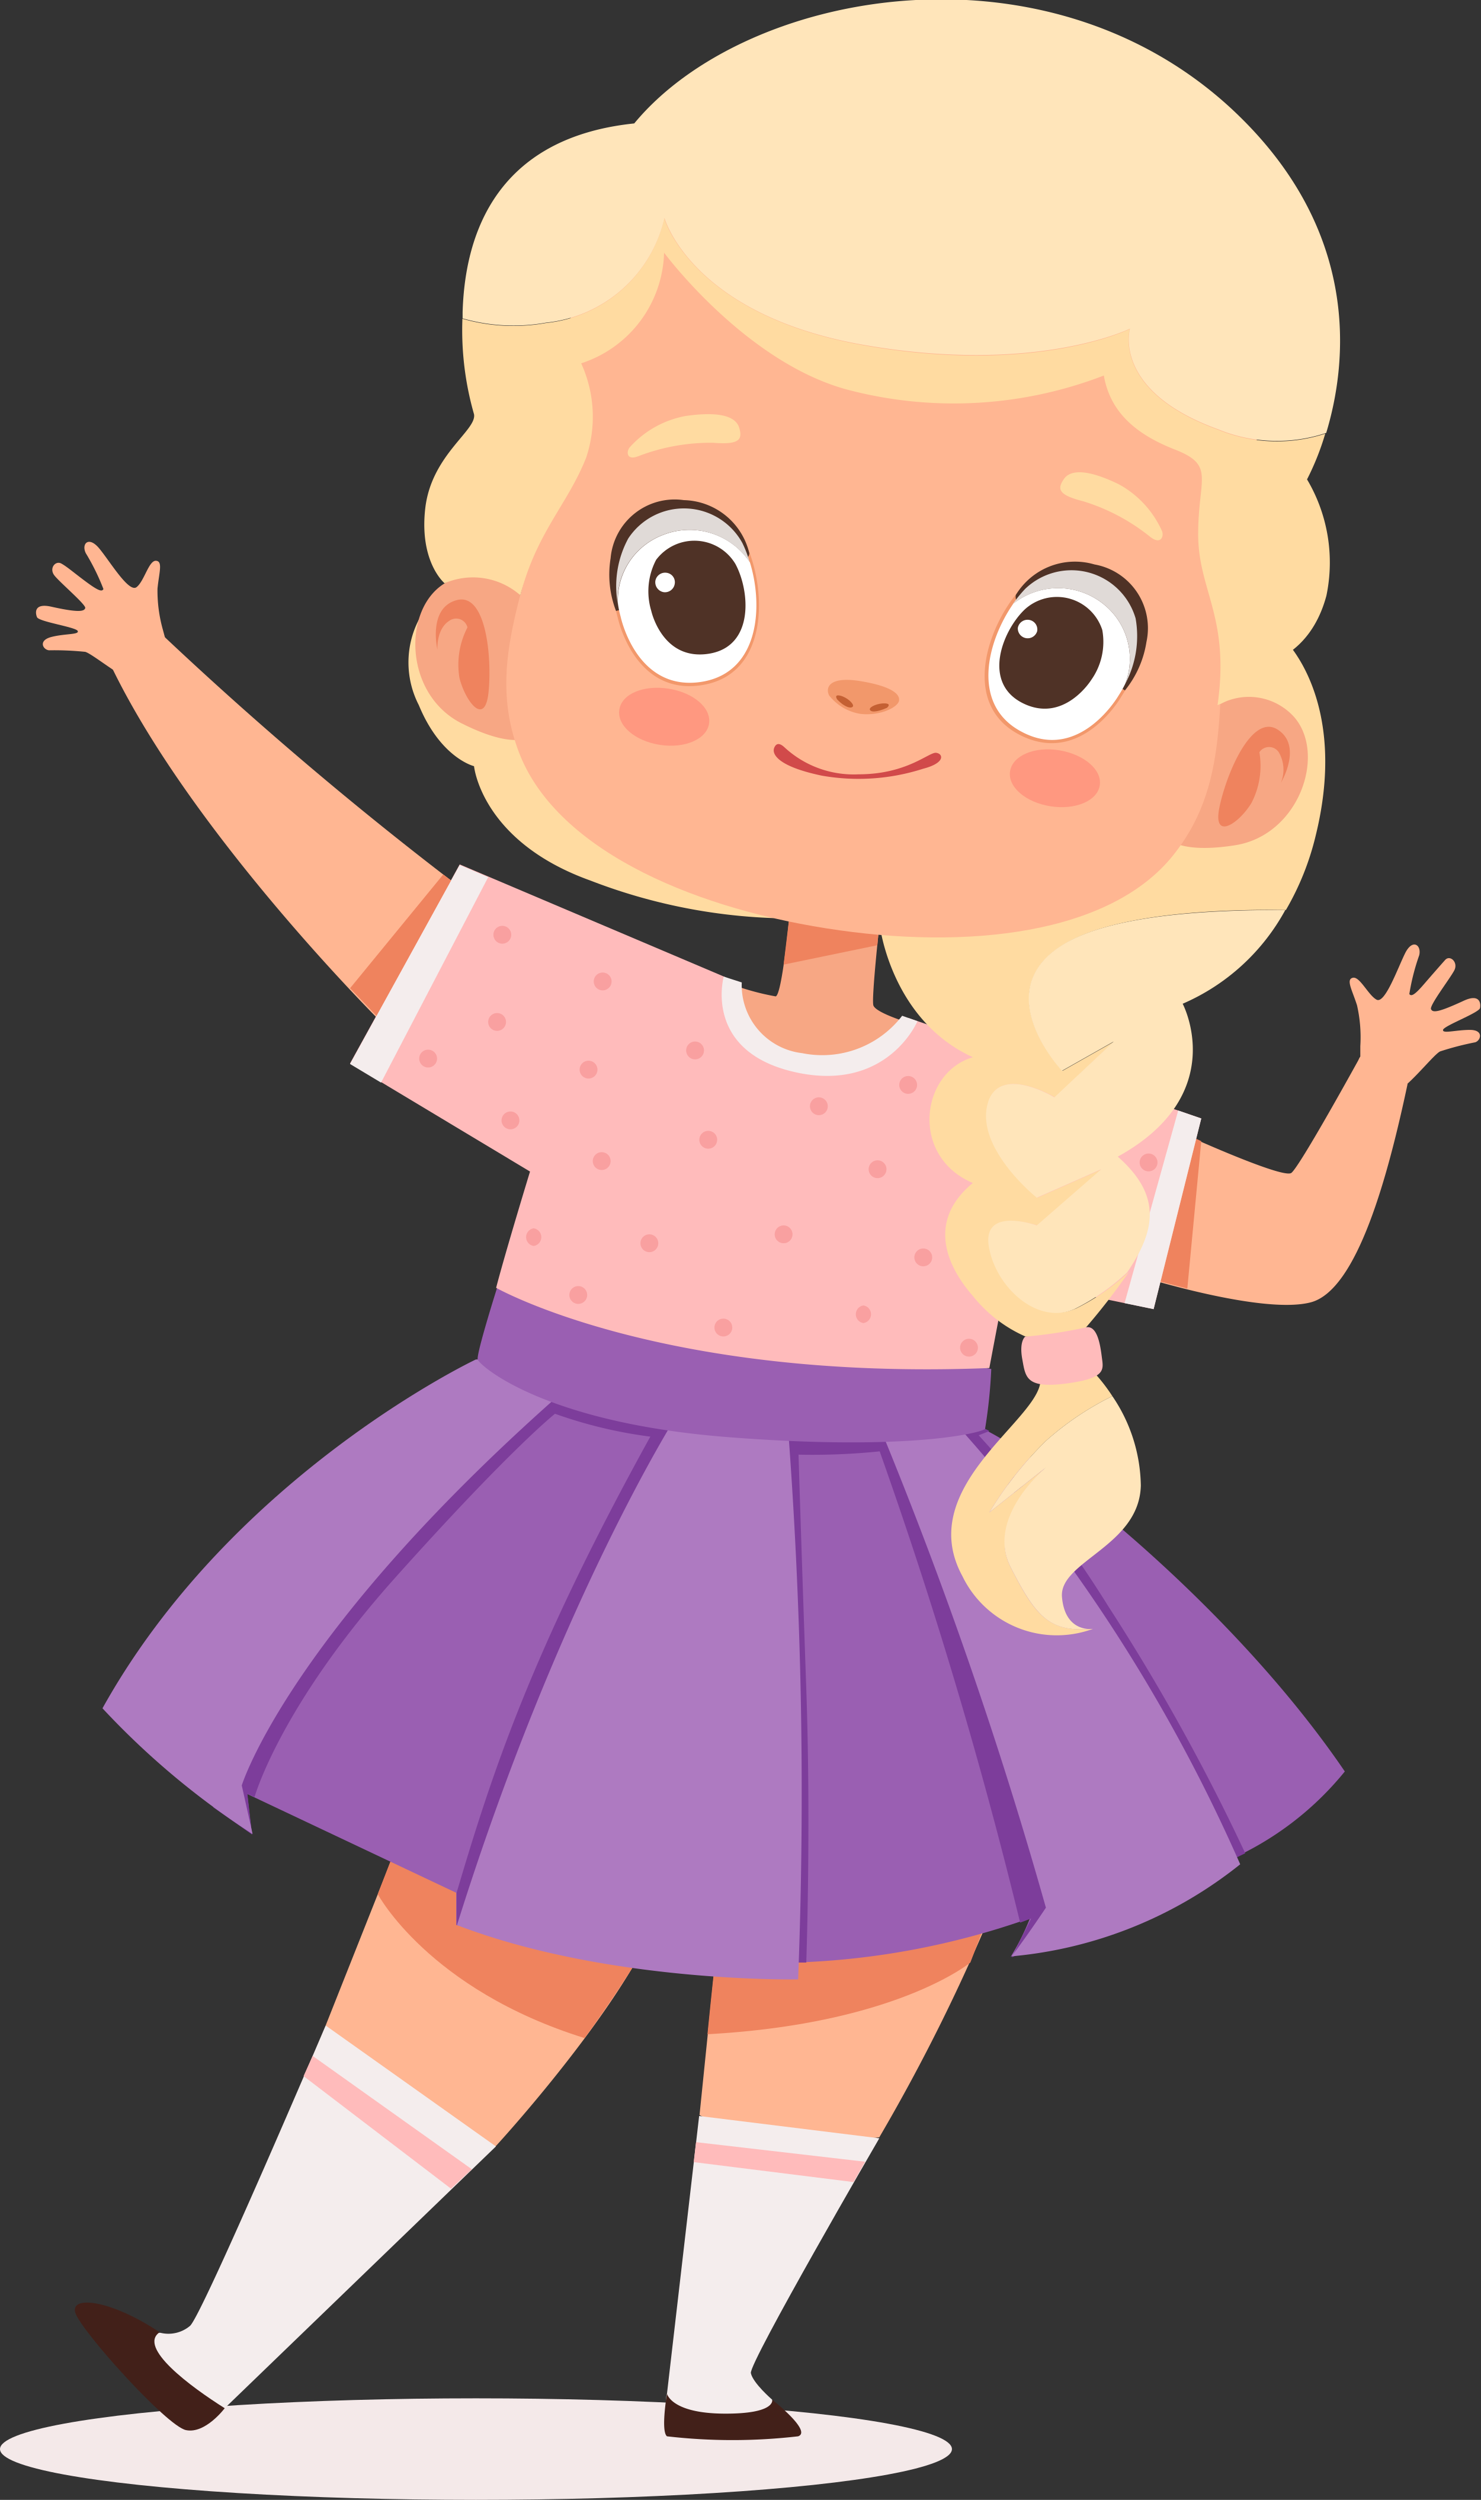 <svg id="Elements" xmlns="http://www.w3.org/2000/svg" viewBox="0 0 76.45 129.01"><rect x="0" y="0" width="76.45" height="129.01" fill="#333333" stroke="none"/><defs><style>.cls-1{fill:#f4e9e9;}.cls-2{fill:#ffb692;}.cls-3{fill:#ef835e;}.cls-4{fill:#f4eded;}.cls-5{fill:#9a5fb2;}.cls-6{fill:#7d3d9b;}.cls-7{fill:#ae7ac1;}.cls-8{fill:#f7a784;}.cls-9{fill:#fbb;}.cls-10{fill:#ffdba1;}.cls-11{fill:#ffe5ba;}.cls-12{fill:#f2986b;}.cls-13{fill:#4f3226;}.cls-14{fill:#fff;}.cls-15{fill:#e0dad7;}.cls-16{fill:#c46033;}.cls-17{fill:#ff9880;}.cls-18{fill:#d14a4a;}.cls-19{fill:#422019;}.cls-20{fill:#f9a0a0;}</style></defs><ellipse class="cls-1" cx="24.57" cy="126.39" rx="24.57" ry="2.62"/><path class="cls-2" d="M214.36,278.24s5.86-6.35,8.13-11.21-12.29-6.67-12.32-6.56L205.59,272A14.93,14.93,0,0,0,214.36,278.24Z" transform="translate(-188.78 -167.47)"/><path class="cls-3" d="M208.28,265.22s2.62,4.92,10.68,7.43c1.45-2,2.46-3.62,2.46-3.62l.51-1.58-12.81-4.4Z" transform="translate(-188.78 -167.47)"/><path class="cls-2" d="M234.17,277.77a96.55,96.55,0,0,0,6-12.13c1.71-4.79-14.28,1.18-14.28,1.18l-1,9.8S228,278.49,234.17,277.77Z" transform="translate(-188.78 -167.47)"/><path class="cls-3" d="M238.87,268.75s-3.82,3.17-13.57,3.7c.2-2,.31-3,.31-3a18.65,18.65,0,0,1,.09-3.34l14.08.27Z" transform="translate(-188.78 -167.47)"/><path class="cls-4" d="M200.38,291.75l14-13.51L205.59,272s-6.35,14.91-7,15.5a1.73,1.73,0,0,1-1.52.36s-1.49-.16-.3,1.75A5.24,5.24,0,0,0,200.38,291.75Z" transform="translate(-188.78 -167.47)"/><path class="cls-4" d="M223.21,291l1.66-14.33,9.3,1.15s-6.74,11.6-6.63,12.12,1.1,1.37,1.1,1.37.63,1.33-2.7,1.23S223.21,291,223.21,291Z" transform="translate(-188.78 -167.47)"/><path class="cls-5" d="M199.78,258.86l2,3.28-.24-2.09,10.79,5.1v1.67l17.16,1.94a40.09,40.09,0,0,0,12.46-2.3,12.67,12.67,0,0,1-1,2l4.74-3.18,6.43-1.78a16,16,0,0,0,6.08-4.61c-5.94-8.73-15.75-16.34-18.72-17.7s-22.2-2.44-22.2-2.44S201.82,247.76,199.78,258.86Z" transform="translate(-188.78 -167.47)"/><path class="cls-6" d="M201.92,260.21s1.3-4.66,7.27-11.33,8.24-8.45,8.24-8.45a23.48,23.48,0,0,0,4.92,1.18c-6.18,11.18-8.2,17.46-10,23.54v1.67L230,268.75l.4,0s.25-7,0-14.14-.4-12.07-.4-12.07a34.12,34.12,0,0,0,4.19-.17,248.89,248.89,0,0,1,7.25,24.32l.57-.21-1,2,2.48-1.08,9.14-4.08.43-.21A106.42,106.42,0,0,0,246,250.38a59.65,59.65,0,0,0-6.7-8.84l.56-.22-.32-.16-24.16-2.22-15.59,17.9v3.9l2,1.4-.24-2.09Z" transform="translate(-188.78 -167.47)"/><path class="cls-7" d="M234.17,241.06a226.19,226.19,0,0,1,8.6,24.86c-1.07,1.6-1.77,2.51-1.77,2.51a22,22,0,0,0,11.8-4.75,85.26,85.26,0,0,0-15.5-23.63Z" transform="translate(-188.78 -167.47)"/><path class="cls-7" d="M216.91,237.45l-3.57.18s-12.56,5.94-19.27,18a40.86,40.86,0,0,0,7.75,6.49l-.56-2.51s2.45-8,17-20.69A1.35,1.35,0,0,0,216.91,237.45Z" transform="translate(-188.78 -167.47)"/><path class="cls-7" d="M223.71,240.53s-6.11,9.6-11.34,26.29c7.82,3,17.61,2.8,17.61,2.8a251.47,251.47,0,0,0-.57-29.09C225.57,239.45,223.71,240.53,223.71,240.53Z" transform="translate(-188.78 -167.47)"/><path class="cls-5" d="M215,233.55l-.56.38s-1.08,3.41-1,3.7,3.36,3.25,12.85,4,13.2-.24,13.34-.42a26.39,26.39,0,0,0,.32-3.09Z" transform="translate(-188.78 -167.47)"/><path class="cls-2" d="M259,222s-3.11,5.66-3.56,6-5.95-2.18-5.95-2.18-1.85,7.55-1.62,7.6,6.16,1.89,8.57,1.26,4-6.56,5-11.27A5.71,5.71,0,0,0,259,222Z" transform="translate(-188.78 -167.47)"/><path class="cls-8" d="M226.42,218.22a13,13,0,0,0,2.4.67c.34-.07.73-4.37.73-4.37l4.62.73s-.4,3.67-.31,4.09,2.11,1,2.11,1,0,3.35-5.69,2.63S226.42,218.22,226.42,218.22Z" transform="translate(-188.78 -167.47)"/><path class="cls-2" d="M197.32,200.46l-.14-.52a7.41,7.41,0,0,1-.27-2.09c.08-.83.29-1.42-.08-1.44s-.6,1.05-1,1.36-1.38-1.34-1.93-2-.93-.23-.69.25a11.62,11.62,0,0,1,.91,1.85c-.07.12-.19.14-.82-.32s-1.06-.84-1.36-1-.64.25-.35.62,1.64,1.51,1.59,1.68-.32.25-1.75-.07c-.88-.2-.84.3-.74.54s2,.51,2.1.71-.64.13-1.35.31-.44.66-.13.69a15.51,15.51,0,0,1,1.87.08c.4.11,2.11,1.56,2.87,1.65S198,201.12,197.32,200.46Z" transform="translate(-188.78 -167.47)"/><path class="cls-2" d="M259,222l0-.54a7.42,7.42,0,0,0-.17-2.11c-.25-.79-.58-1.33-.22-1.42s.8.9,1.23,1.13,1.08-1.6,1.47-2.39.86-.42.73.1a11.39,11.39,0,0,0-.51,2c.09.11.22.11.73-.48s.87-1,1.12-1.28.69.12.47.54-1.29,1.81-1.2,2,.36.18,1.7-.44c.81-.37.88.13.83.38s-1.88.92-1.91,1.13.66,0,1.39,0,.56.55.27.64a15.19,15.19,0,0,0-1.81.47c-.38.19-1.75,2-2.47,2.2S258.47,222.74,259,222Z" transform="translate(-188.78 -167.47)"/><path class="cls-2" d="M197.21,200.28a190.15,190.15,0,0,0,15.22,12.91c-2.75,4.43-4,7-4,7s-9.63-9.56-13.85-18.22A10.16,10.16,0,0,1,197.21,200.28Z" transform="translate(-188.78 -167.47)"/><path class="cls-9" d="M214.39,233.93s8.49,4.82,25.46,4.14c.78-4.14.89-4.61.89-4.61l7.59,1.57,2.46-9.84L235.66,220a4.64,4.64,0,0,1-5.68,2.31c-4.17-1.12-3.33-4.23-3.33-4.23l-14.14-6-5.66,10.27,9.29,5.58S214.88,232.05,214.39,233.93Z" transform="translate(-188.78 -167.47)"/><polygon class="cls-3" points="23.29 45.44 19.44 52.43 18.07 51 22.88 45.13 23.29 45.44"/><polygon class="cls-3" points="61.75 58.77 59.91 66.14 61.29 66.5 62.01 58.89 61.75 58.77"/><polygon class="cls-3" points="40.72 47.55 45.34 48.24 45.29 48.78 40.45 49.78 40.72 47.55"/><polygon class="cls-4" points="23.73 44.64 18.07 54.91 19.67 55.87 25.2 45.27 23.73 44.64"/><path class="cls-4" d="M226.14,217.87s-1.09,3.86,3.68,4.93,6.32-2.63,6.32-2.63l-.79-.28a5.2,5.2,0,0,1-5.16,1.93,3.53,3.53,0,0,1-3.12-3.65Z" transform="translate(-188.78 -167.47)"/><polygon class="cls-4" points="62.01 57.72 59.55 67.56 58.05 67.25 60.82 57.31 62.01 57.72"/><path class="cls-10" d="M239.85,231.77c-.32-2,2.48-1.06,2.48-1.06l3.33-2.9-3.33,1.47s-3-2.44-2.57-4.72,3.48-.46,3.48-.46l3.06-2.88-2.67,1.51s-3.89-4.06,0-6.48c2.67-1.69,8.32-1.86,11.53-1.82a14.12,14.12,0,0,0,1.54-3.85c1.72-7-1.64-10.12-1.64-10.12l-7.38,1.91-13.48,12.88s.58,4.86,4.8,6.78c-2.72.8-3.24,5.13,0,6.49-2.3,1.89-1.46,4.16,0,5.83a7.15,7.15,0,0,0,2.73,2.1,8.86,8.86,0,0,0,3-.35,33.22,33.22,0,0,0,2.33-3,11.34,11.34,0,0,1-2.72,1.89C242.31,235.88,240.16,233.82,239.85,231.77Z" transform="translate(-188.78 -167.47)"/><path class="cls-11" d="M246.48,227.16c5.83-3.21,3.35-7.89,3.35-7.89a11,11,0,0,0,5.3-4.84c-3.21,0-8.86.13-11.53,1.82-3.86,2.42,0,6.48,0,6.48l2.67-1.51-3.06,2.88s-3-1.82-3.48.46,2.57,4.72,2.57,4.72l3.33-1.47-3.33,2.9s-2.8-1-2.48,1.06,2.46,4.11,4.42,3.26a11.34,11.34,0,0,0,2.72-1.89C248.47,230.93,248.73,229.14,246.48,227.16Z" transform="translate(-188.78 -167.47)"/><path class="cls-10" d="M210.4,199.45a4.81,4.81,0,0,0,0,4.41c1.13,2.74,2.85,3.15,2.85,3.15s.37,3.88,6,5.9a29,29,0,0,0,9.46,1.94l-8.29-11.49Z" transform="translate(-188.78 -167.47)"/><path class="cls-8" d="M251.67,203.86a3.14,3.14,0,0,1,3.92.62c1.67,1.93.25,6.09-3.05,6.61s-3.67-.58-3.67-.58Z" transform="translate(-188.78 -167.47)"/><path class="cls-3" d="M254.9,207.87s1.15-1.91-.17-2.75-2.63,2.23-3,4,1,.86,1.65-.21a4.16,4.16,0,0,0,.41-2.62.6.6,0,0,1,1,0A1.79,1.79,0,0,1,254.9,207.87Z" transform="translate(-188.78 -167.47)"/><path class="cls-8" d="M215.65,198.19a3.12,3.12,0,0,0-3.91-.62c-2.19,1.33-2.11,5.73.87,7.23s3.67.58,3.67.58Z" transform="translate(-188.78 -167.47)"/><path class="cls-2" d="M252.36,197.8c1-5.33,3-10.94-1.51-16.64s-13-6.5-13-6.5-8.28-1.83-14.35,2.19-5.91,10-6.55,15.37-3.23,9.23-1.38,14.08,8.57,7.93,15.87,9.08,14.64.29,17.89-3.76S251.31,203.13,252.36,197.8Z" transform="translate(-188.78 -167.47)"/><path class="cls-12" d="M220.67,199.35a5.86,5.86,0,0,1,.42-4.21,3.58,3.58,0,0,1,6.13.28c1.11,2.19,1.38,6.8-2.16,7.4S220.67,199.35,220.67,199.35Z" transform="translate(-188.78 -167.47)"/><path class="cls-13" d="M220.58,199a5.23,5.23,0,0,1-.28-2.72,3.32,3.32,0,0,1,3.78-3,3.56,3.56,0,0,1,3.38,2.74C227.39,197.24,220.58,199,220.58,199Z" transform="translate(-188.78 -167.47)"/><path class="cls-14" d="M223,195.08a3.6,3.6,0,0,0-2.32,3.56,5,5,0,0,0,.14.66s.81,3.92,4.22,3.35c2.94-.5,3.15-3.9,2.45-6.16A3.73,3.73,0,0,0,223,195.08Z" transform="translate(-188.78 -167.47)"/><path class="cls-15" d="M221.21,195.26a5.18,5.18,0,0,0-.54,3.38,3.6,3.6,0,0,1,2.32-3.56,3.73,3.73,0,0,1,4.49,1.41,5.77,5.77,0,0,0-.38-1A3.44,3.44,0,0,0,221.21,195.26Z" transform="translate(-188.78 -167.47)"/><path class="cls-13" d="M222.4,199a3.49,3.49,0,0,1,.25-2.64,2.47,2.47,0,0,1,4.09.21c.75,1.38,1,4.28-1.39,4.64S222.4,199,222.4,199Z" transform="translate(-188.78 -167.47)"/><path class="cls-14" d="M223.61,197.6a.49.49,0,0,0-.42-.57.51.51,0,0,0-.58.42.52.52,0,0,0,.43.58A.51.51,0,0,0,223.61,197.6Z" transform="translate(-188.78 -167.47)"/><path class="cls-10" d="M221.3,190.54a5.12,5.12,0,0,1,2.86-1.6c1.72-.25,2.6,0,2.78.61s0,.88-1.35.77a10.4,10.4,0,0,0-3.85.69C221.09,191.27,221.11,190.74,221.3,190.54Z" transform="translate(-188.78 -167.47)"/><path class="cls-12" d="M246.65,203.44a5.83,5.83,0,0,0,.89-4.13,3.57,3.57,0,0,0-5.91-1.62c-1.74,1.74-3.41,6.05-.22,7.7S246.65,203.44,246.65,203.44Z" transform="translate(-188.78 -167.47)"/><path class="cls-13" d="M246.85,203.1a5.25,5.25,0,0,0,1.11-2.5,3.34,3.34,0,0,0-2.68-4,3.57,3.57,0,0,0-4.06,1.57C240.9,199.37,246.85,203.1,246.85,203.1Z" transform="translate(-188.78 -167.47)"/><path class="cls-14" d="M245.76,198.66a3.61,3.61,0,0,1,1.1,4.11,5.48,5.48,0,0,1-.33.58s-2,3.48-5,1.89c-2.65-1.38-1.8-4.67-.44-6.62A3.74,3.74,0,0,1,245.76,198.66Z" transform="translate(-188.78 -167.47)"/><path class="cls-15" d="M247.4,199.38a5.24,5.24,0,0,1-.54,3.39,3.61,3.61,0,0,0-1.1-4.11,3.74,3.74,0,0,0-4.71,0,6.83,6.83,0,0,1,.65-.8A3.45,3.45,0,0,1,247.4,199.38Z" transform="translate(-188.78 -167.47)"/><path class="cls-13" d="M245.11,202.56a3.4,3.4,0,0,0,.57-2.58,2.46,2.46,0,0,0-4-1.06c-1.14,1.08-2.23,3.78-.1,4.84S245.11,202.56,245.11,202.56Z" transform="translate(-188.78 -167.47)"/><path class="cls-14" d="M241.32,199.88a.51.51,0,0,1,.58-.42.5.5,0,0,1,.42.58.51.51,0,0,1-1-.16Z" transform="translate(-188.78 -167.47)"/><path class="cls-10" d="M248.76,194.87a5.13,5.13,0,0,0-2.23-2.41c-1.56-.76-2.48-.78-2.83-.27s-.31.82,1,1.15a10.35,10.35,0,0,1,3.46,1.84C248.73,195.62,248.87,195.11,248.76,194.87Z" transform="translate(-188.78 -167.47)"/><path class="cls-12" d="M231.58,203.36a2.58,2.58,0,0,0,1.61.95c1,.12,1.95-.33,2-.69s-.47-.75-2-1S231.36,202.9,231.58,203.36Z" transform="translate(-188.78 -167.47)"/><path class="cls-16" d="M232,203.57s-.2-.28.15-.2.72.42.66.55S232.41,204,232,203.57Z" transform="translate(-188.78 -167.47)"/><path class="cls-16" d="M234.56,204s.27-.21-.09-.23-.81.17-.79.31S234,204.25,234.56,204Z" transform="translate(-188.78 -167.47)"/><path class="cls-17" d="M225.38,204.82c-.12.8-1.26,1.29-2.54,1.09s-2.22-1-2.09-1.82,1.26-1.28,2.54-1.08S225.51,204,225.38,204.82Z" transform="translate(-188.78 -167.47)"/><path class="cls-17" d="M245.55,208c-.12.8-1.26,1.28-2.54,1.08s-2.22-1-2.09-1.81,1.26-1.29,2.54-1.08S245.68,207.2,245.55,208Z" transform="translate(-188.78 -167.47)"/><path class="cls-3" d="M211.36,201s-.51-2.16,1-2.56,1.82,2.93,1.64,4.74-1.18.52-1.5-.71a4.17,4.17,0,0,1,.41-2.62.6.6,0,0,0-.94-.34C211.29,199.94,211.36,201,211.36,201Z" transform="translate(-188.78 -167.47)"/><path class="cls-18" d="M229.29,206.05a5.25,5.25,0,0,0,3.81,1.38c2.5,0,3.63-1.15,4-1.11s.5.52-.66.82a10.91,10.91,0,0,1-5.23.36c-2.26-.47-2.61-1.11-2.46-1.45S229.16,205.93,229.29,206.05Z" transform="translate(-188.78 -167.47)"/><path class="cls-19" d="M223.21,291s-.33,1.94,0,2.2a29.42,29.42,0,0,0,6.77,0c.74-.26-1.34-1.89-1.34-1.89s.22.74-2.5.72S223.21,291,223.21,291Z" transform="translate(-188.78 -167.47)"/><path class="cls-19" d="M200.38,291.75s-1,1.34-2,1.13-5.42-5.13-5.71-6.05,1.83-.68,4.35,1C195.88,288.61,198.6,290.63,200.38,291.75Z" transform="translate(-188.78 -167.47)"/><path class="cls-9" d="M204.92,273.57s8.22,5.85,8.22,5.85l-1.08,1-7.61-5.81Z" transform="translate(-188.78 -167.47)"/><polygon class="cls-9" points="35.93 110.55 44.66 111.56 44.06 112.61 35.81 111.58 35.93 110.55"/><path class="cls-20" d="M210.88,221.64a.46.46,0,0,0,0,.92A.46.46,0,0,0,210.88,221.64Z" transform="translate(-188.78 -167.47)"/><path class="cls-20" d="M214.44,219.75a.46.46,0,0,0,0,.92A.46.46,0,0,0,214.44,219.75Z" transform="translate(-188.78 -167.47)"/><path class="cls-20" d="M214.71,215.25a.46.46,0,0,0,0,.92A.46.46,0,0,0,214.71,215.25Z" transform="translate(-188.78 -167.47)"/><path class="cls-20" d="M219.89,217.66a.46.46,0,0,0,0,.92A.46.46,0,0,0,219.89,217.66Z" transform="translate(-188.78 -167.47)"/><path class="cls-20" d="M219.16,222.21a.46.46,0,0,0,0,.92A.46.46,0,0,0,219.16,222.21Z" transform="translate(-188.78 -167.47)"/><path class="cls-20" d="M224.66,221.22a.46.46,0,0,0,0,.92A.46.46,0,0,0,224.66,221.22Z" transform="translate(-188.78 -167.47)"/><path class="cls-20" d="M225.34,225.83a.46.46,0,0,0,0,.92A.46.46,0,0,0,225.34,225.83Z" transform="translate(-188.78 -167.47)"/><path class="cls-20" d="M231.05,224.1a.46.46,0,0,0,0,.92A.46.46,0,0,0,231.05,224.1Z" transform="translate(-188.78 -167.47)"/><path class="cls-20" d="M234.08,227.35a.46.46,0,0,0,0,.92A.46.46,0,0,0,234.08,227.35Z" transform="translate(-188.78 -167.47)"/><path class="cls-20" d="M235.66,223a.46.46,0,0,0,0,.92A.46.46,0,0,0,235.66,223Z" transform="translate(-188.78 -167.47)"/><path class="cls-20" d="M248.07,227a.46.46,0,0,0,0,.92A.46.46,0,0,0,248.07,227Z" transform="translate(-188.78 -167.47)"/><path class="cls-20" d="M215.13,224.83a.46.46,0,0,0,0,.92A.46.46,0,0,0,215.13,224.83Z" transform="translate(-188.78 -167.47)"/><path class="cls-20" d="M219.84,226.93a.46.46,0,0,0,0,.92A.46.46,0,0,0,219.84,226.93Z" transform="translate(-188.78 -167.47)"/><path class="cls-20" d="M229.23,230.71a.46.46,0,0,0,0,.92A.46.46,0,0,0,229.23,230.71Z" transform="translate(-188.78 -167.47)"/><path class="cls-20" d="M236.44,231.9a.46.46,0,0,0,0,.92A.46.46,0,0,0,236.44,231.9Z" transform="translate(-188.78 -167.47)"/><path class="cls-20" d="M222.3,231.17a.46.46,0,0,0,0,.92A.46.46,0,0,0,222.3,231.17Z" transform="translate(-188.78 -167.47)"/><path class="cls-20" d="M233.35,234.84a.46.46,0,0,0,0,.91A.46.46,0,0,0,233.35,234.84Z" transform="translate(-188.78 -167.47)"/><path class="cls-20" d="M216.33,230.86a.46.46,0,0,0,0,.91A.46.46,0,0,0,216.33,230.86Z" transform="translate(-188.78 -167.47)"/><path class="cls-20" d="M218.63,233.84a.46.46,0,0,0,0,.92A.46.46,0,0,0,218.63,233.84Z" transform="translate(-188.78 -167.47)"/><path class="cls-20" d="M226.12,235.52a.46.46,0,0,0,0,.92A.46.46,0,0,0,226.12,235.52Z" transform="translate(-188.78 -167.47)"/><path class="cls-20" d="M238.8,236.56a.46.46,0,0,0,0,.92A.46.46,0,0,0,238.8,236.56Z" transform="translate(-188.78 -167.47)"/><path class="cls-10" d="M251.64,189.64c-5.49-2-4.54-5.19-4.54-5.19s-4.85,2.41-13.74.84-10.29-6.55-10.29-6.55a7,7,0,0,1-6.11,5.4,9.51,9.51,0,0,1-4.31-.22,15.74,15.74,0,0,0,.6,4.93c.15.83-2.21,2.1-2.52,4.87s1,3.85,1,3.85a3.7,3.7,0,0,1,3.91.62c.84-3.26,2.46-4.71,3.4-7.11a6.63,6.63,0,0,0-.26-4.86,6.18,6.18,0,0,0,4.28-5.71s4.31,5.82,9.7,7.13a21.53,21.53,0,0,0,13-.79c.32,1.83,1.57,3,3.67,3.82s1.2,1.46,1.2,4.37,1.65,4.27,1,8.82a5.16,5.16,0,0,0,2.42-2.14s2.36-.37,3.2-3.51a8.4,8.4,0,0,0-1-6,13.63,13.63,0,0,0,.94-2.36A8,8,0,0,1,251.64,189.64Z" transform="translate(-188.78 -167.47)"/><path class="cls-11" d="M252.26,173c-9.74-8.9-25.09-6-30.74.84-7.6.79-8.76,6.39-8.86,9.74,0,.11,0,.22,0,.32a9.51,9.51,0,0,0,4.31.22,7,7,0,0,0,6.11-5.4s1.39,5,10.29,6.55,13.74-.84,13.74-.84-.95,3.2,4.54,5.19a8,8,0,0,0,5.59.19C258.31,186.28,259.14,179.32,252.26,173Z" transform="translate(-188.78 -167.47)"/><path class="cls-10" d="M245.05,251.54c-2.14.14-2.83-.69-4.1-3.19s1.82-5.15,1.82-5.15l-2.92,2.32a18.92,18.92,0,0,1,2.92-3.69,15.31,15.31,0,0,1,3.43-2.31,9,9,0,0,0-.81-1.07c-.59-.76-2.44-1.58-2.93.49s-6.42,5.43-4,9.87a5.41,5.41,0,0,0,6.74,2.72Z" transform="translate(-188.78 -167.47)"/><path class="cls-11" d="M239.85,245.52l2.92-2.32s-3.13,2.58-1.82,5.15,2,3.33,4.1,3.19c-.36,0-1.32-.14-1.45-1.65-.16-1.85,4-2.62,4.07-5.76a8.4,8.4,0,0,0-1.47-4.61,15.31,15.31,0,0,0-3.43,2.31A18.92,18.92,0,0,0,239.85,245.52Z" transform="translate(-188.78 -167.47)"/><path class="cls-9" d="M241.7,236.45s-.32.23-.15,1.16.18,1.53,2.26,1.26,1.93-.72,1.85-1.34-.23-1.77-.9-1.54A24.54,24.54,0,0,1,241.7,236.45Z" transform="translate(-188.78 -167.47)"/></svg>